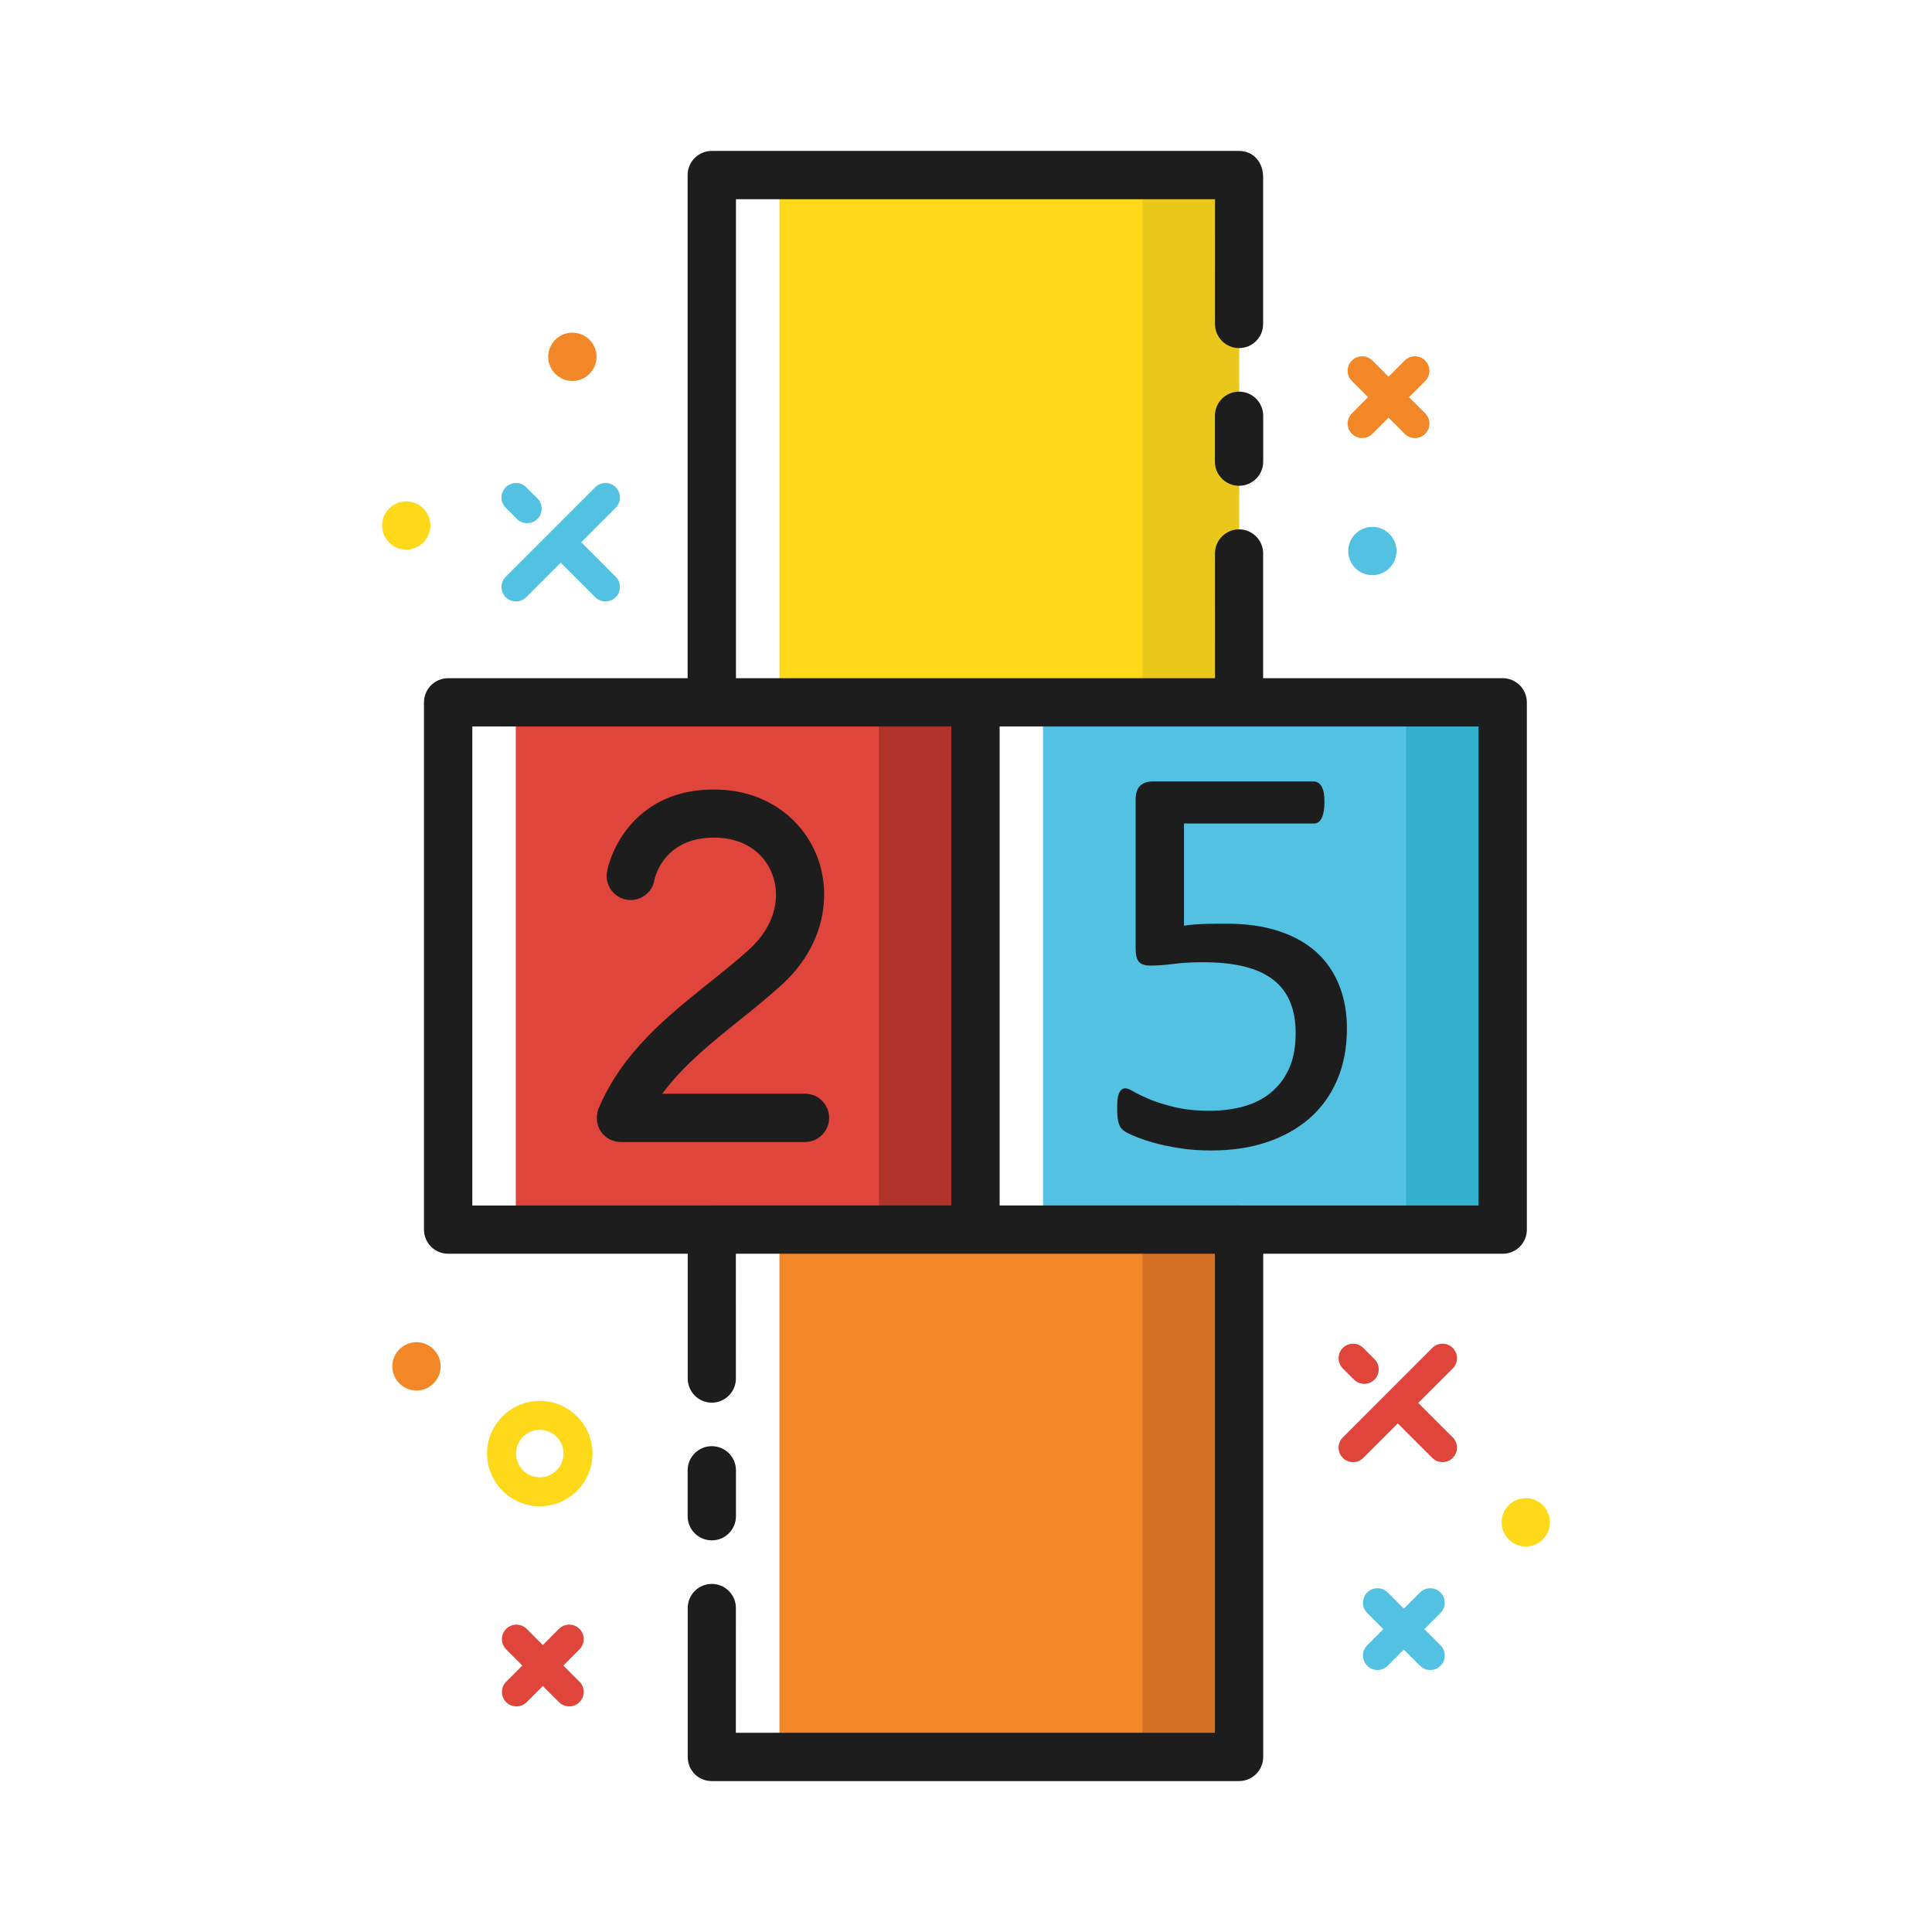 <?xml version="1.0" encoding="UTF-8"?> <!-- Creator: CorelDRAW 2017 --> <svg xmlns="http://www.w3.org/2000/svg" xmlns:xlink="http://www.w3.org/1999/xlink" xml:space="preserve" width="472px" height="472px" style="shape-rendering:geometricPrecision; text-rendering:geometricPrecision; image-rendering:optimizeQuality; fill-rule:evenodd; clip-rule:evenodd" viewBox="0 0 472 472"> <defs> <style type="text/css"> <![CDATA[ .fil0 {fill:#F18727} .fil6 {fill:#FDD91A} .fil4 {fill:#DF453A} .fil7 {fill:#EAC71B} .fil1 {fill:#D47124} .fil5 {fill:#AF3329} .fil2 {fill:#52C1E2} .fil3 {fill:#32B0CD} .fil8 {fill:#1D1D1E} .fil9 {fill:#1D1D1E;fill-rule:nonzero} ]]> </style> </defs> <g id="Слой_x0020_1">  <g id="_2082484871904"> <polygon class="fil0" points="190.42,429.22 302.71,429.22 302.71,300.41 190.42,300.41 "></polygon> <polygon class="fil1" points="279.11,429.22 302.71,429.22 302.71,300.41 279.11,300.41 "></polygon> <polygon class="fil2" points="254.83,300.41 367.12,300.41 367.12,171.59 254.83,171.59 "></polygon> <polygon class="fil3" points="343.52,300.41 367.12,300.41 367.12,171.59 343.52,171.59 "></polygon> <polygon class="fil4" points="126.01,300.41 238.3,300.41 238.3,171.59 126.01,171.59 "></polygon> <polygon class="fil5" points="214.71,300.41 238.3,300.41 238.3,171.59 214.71,171.59 "></polygon> <polygon class="fil6" points="190.42,171.59 302.71,171.59 302.71,42.77 190.42,42.77 "></polygon> <polygon class="fil7" points="279.11,171.59 302.71,171.59 302.71,42.77 279.11,42.77 "></polygon> <path class="fil6" d="M131.87 342.24c3.55,0 6.76,1.45 9.09,3.77l0.02 0.02c2.33,2.32 3.77,5.54 3.77,9.09 0,3.54 -1.44,6.76 -3.77,9.09l-0.02 0.01c-2.33,2.33 -5.54,3.77 -9.09,3.77 -3.54,0 -6.76,-1.44 -9.09,-3.77l-0.01 -0.01c-2.33,-2.33 -3.78,-5.55 -3.78,-9.09 0,-3.55 1.45,-6.77 3.78,-9.09l0.01 -0.02c2.33,-2.32 5.55,-3.77 9.09,-3.77l0 0zm4.11 8.77c-1.05,-1.04 -2.5,-1.69 -4.11,-1.69 -1.6,0 -3.06,0.65 -4.1,1.69 -1.05,1.05 -1.69,2.5 -1.69,4.11 0,1.6 0.64,3.05 1.69,4.1 1.04,1.05 2.5,1.69 4.1,1.69 1.61,0 3.06,-0.64 4.11,-1.69 1.04,-1.05 1.69,-2.5 1.69,-4.1 0,-1.61 -0.65,-3.06 -1.69,-4.11z"></path> <path class="fil2" d="M145.42 119.04c1.38,-1.38 3.62,-1.38 5,0 1.38,1.38 1.38,3.62 0,5.01l-8.43 8.42 1.64 1.63 3.4 3.4 3.39 3.4c1.38,1.38 1.38,3.62 0,5 -1.38,1.38 -3.62,1.38 -5,0l-3.4 -3.4 -3.4 -3.39 -1.63 -1.64 -8.43 8.43c-1.38,1.38 -3.62,1.38 -5,0 -1.38,-1.38 -1.38,-3.62 0,-5l21.86 -21.86 0 0zm-21.86 5.01l2.73 2.73c1.38,1.38 3.62,1.38 5.01,0 1.38,-1.38 1.38,-3.62 0,-5.01l-2.74 -2.73c-1.38,-1.38 -3.62,-1.38 -5,0 -1.38,1.38 -1.38,3.62 0,5.01z"></path> <path class="fil2" d="M346.92 389.06c1.38,-1.39 3.62,-1.39 5,0 1.38,1.38 1.38,3.62 0,5l-3.94 3.95 3.94 3.94c1.38,1.38 1.38,3.62 0,5.01 -1.38,1.38 -3.62,1.38 -5,0l-3.95 -3.95 -3.94 3.95c-1.39,1.38 -3.63,1.38 -5.01,0 -1.38,-1.39 -1.38,-3.63 0,-5.01l3.94 -3.94 -3.94 -3.95c-1.38,-1.38 -1.38,-3.62 0,-5 1.38,-1.39 3.62,-1.39 5.01,0l3.94 3.94 3.95 -3.94z"></path> <path class="fil8" d="M168.02 392.83c0,-3.24 2.63,-5.87 5.88,-5.87 3.24,0 5.88,2.63 5.88,5.87l-0.01 30.5 117.04 0 0 -117.03 -117.04 0 0.01 30.5c0,3.24 -2.64,5.88 -5.88,5.88 -3.25,0 -5.88,-2.64 -5.88,-5.88l0 -30.5 -58.53 0c-3.26,0 -5.91,-2.63 -5.91,-5.89l0 -128.82c0,-3.26 2.65,-5.9 5.91,-5.9l58.5 0 0 -122.92c0,-3.26 2.65,-5.9 5.9,-5.9l128.82 0c3.58,0 5.9,2.86 5.88,6.42l0 35.87c0,3.25 -2.63,5.88 -5.88,5.88 -3.24,0 -5.88,-2.63 -5.88,-5.88l0.01 -30.49 -117.04 0 0 117.02 117.04 0 -0.01 -30.49c0,-3.24 2.64,-5.88 5.88,-5.88 3.25,0 5.88,2.64 5.88,5.88l0 30.49 58.53 0c3.26,0 5.9,2.64 5.9,5.9l0 128.82c0,3.26 -2.64,5.89 -5.9,5.89l-58.51 0 0 122.92c0,3.26 -2.64,5.91 -5.9,5.91l-128.82 0c-3.31,0 -5.87,-2.6 -5.87,-5.91l0 -36.39 0 0zm-8.15 -177.79c0.25,-1.39 1.51,-5.08 5.12,-7.7 2.24,-1.63 5.44,-2.8 9.96,-2.7 4.83,0.11 8.64,1.92 11.14,4.68 1.14,1.26 2.02,2.74 2.62,4.37 0.61,1.65 0.91,3.42 0.87,5.22 -0.09,4.35 -2.13,9.04 -6.54,13.03 -2.91,2.64 -6.32,5.38 -9.75,8.13 -10.52,8.43 -21.21,17.01 -27.05,30.72 -1.54,4.24 1.27,8.15 5.41,8.21l45.01 0c3.25,0 5.9,-2.65 5.9,-5.91 0,-3.25 -2.65,-5.89 -5.9,-5.89l-34.86 0c5.07,-6.9 12.01,-12.46 18.87,-17.96 3.41,-2.74 6.81,-5.47 10.25,-8.59 7.01,-6.35 10.26,-14.11 10.42,-21.51 0.07,-3.32 -0.47,-6.53 -1.56,-9.5 -1.1,-2.99 -2.78,-5.78 -4.97,-8.2 -4.58,-5.04 -11.31,-8.37 -19.63,-8.55 -7.49,-0.17 -13.05,1.96 -17.1,4.91 -6.82,4.95 -9.28,12.35 -9.78,15.17 -0.57,3.19 1.55,6.25 4.75,6.82 3.19,0.57 6.24,-1.55 6.82,-4.75l0 0zm72.54 79.46l0 -117.01 -117.02 0 0 117.02 58.43 0 0.07 -0.01 58.52 0 0 0zm11.8 -117.01l0 117.01 58.5 0 0.08 0.01 58.43 0 0 -117.02 -117.01 0 0 0zm52.6 -75.91l0 11.21c0,3.25 2.64,5.89 5.9,5.89 3.26,0 5.9,-2.64 5.9,-5.89l0 -11.21c0,-3.26 -2.64,-5.9 -5.9,-5.9 -3.26,0 -5.9,2.64 -5.9,5.9l0 0zm-128.81 257.63l0 11.21c0,3.26 2.64,5.9 5.9,5.9 3.26,0 5.9,-2.64 5.9,-5.9l0 -11.21c0,-3.26 -2.64,-5.9 -5.9,-5.9 -3.26,0 -5.9,2.64 -5.9,5.9z"></path> <path class="fil0" d="M343.17 88.08c1.39,-1.38 3.63,-1.38 5.01,0 1.38,1.39 1.38,3.62 0,5.01l-3.95 3.94 3.95 3.95c1.38,1.38 1.38,3.62 0,5 -1.38,1.39 -3.62,1.39 -5.01,0l-3.94 -3.94 -3.95 3.94c-1.38,1.39 -3.62,1.39 -5,0 -1.39,-1.38 -1.39,-3.62 0,-5l3.94 -3.95 -3.94 -3.94c-1.39,-1.39 -1.39,-3.62 0,-5.01 1.38,-1.38 3.62,-1.38 5,0l3.95 3.95 3.94 -3.95z"></path> <path class="fil0" d="M139.83 93.07c3.25,0 5.91,-2.65 5.91,-5.9 0,-3.25 -2.66,-5.9 -5.91,-5.9 -3.24,0 -5.9,2.65 -5.9,5.9 0,3.25 2.66,5.9 5.9,5.9z"></path> <path class="fil4" d="M136.56 397.94c1.38,-1.37 3.62,-1.37 5,0 1.39,1.39 1.39,3.63 0,5.01l-3.94 3.95 3.94 3.94c1.39,1.38 1.39,3.63 0,5.01 -1.38,1.38 -3.62,1.38 -5,0l-3.94 -3.95 -3.95 3.95c-1.38,1.38 -3.62,1.38 -5,0 -1.39,-1.38 -1.39,-3.63 0,-5.01l3.94 -3.94 -3.94 -3.95c-1.39,-1.38 -1.39,-3.62 0,-5.01 1.38,-1.37 3.62,-1.37 5,0l3.95 3.95 3.94 -3.95z"></path> <path class="fil0" d="M101.75 339.71c3.25,0 5.9,-2.65 5.9,-5.9 0,-3.25 -2.65,-5.9 -5.9,-5.9 -3.25,0 -5.9,2.65 -5.9,5.9 0,3.25 2.65,5.9 5.9,5.9z"></path> <path class="fil6" d="M99.25 134.28c3.25,0 5.9,-2.65 5.9,-5.9 0,-3.25 -2.65,-5.9 -5.9,-5.9 -3.25,0 -5.9,2.65 -5.9,5.9 0,3.25 2.65,5.9 5.9,5.9z"></path> <path class="fil4" d="M349.91 329.31c1.38,-1.38 3.63,-1.38 5.01,0 1.38,1.39 1.38,3.63 0,5.01l-8.43 8.43 1.27 1.26 3.58 3.58 3.58 3.58c1.38,1.38 1.38,3.62 0,5 -1.38,1.39 -3.63,1.39 -5.01,0l-3.58 -3.58 -3.58 -3.58 -1.26 -1.26 -8.43 8.42c-1.38,1.39 -3.62,1.39 -5,0 -1.38,-1.38 -1.38,-3.62 0,-5l21.85 -21.86 0 0zm-21.85 5.01l2.73 2.73c1.38,1.38 3.62,1.38 5.01,0 1.37,-1.38 1.37,-3.62 0,-5.01l-2.74 -2.73c-1.38,-1.38 -3.62,-1.38 -5,0 -1.38,1.39 -1.38,3.63 0,5.01z"></path> <path class="fil6" d="M372.75 377.81c3.25,0 5.9,-2.66 5.9,-5.91 0,-3.25 -2.65,-5.9 -5.9,-5.9 -3.25,0 -5.9,2.65 -5.9,5.9 0,3.25 2.65,5.91 5.9,5.91z"></path> <path class="fil2" d="M335.28 140.52c3.25,0 5.9,-2.65 5.9,-5.9 0,-3.25 -2.65,-5.9 -5.9,-5.9 -3.25,0 -5.9,2.65 -5.9,5.9 0,3.25 2.65,5.9 5.9,5.9z"></path> <path class="fil9" d="M329.06 251.21c0,4.76 -0.8,8.98 -2.42,12.71 -1.59,3.7 -3.87,6.82 -6.8,9.37 -2.93,2.53 -6.42,4.45 -10.47,5.79 -4.04,1.34 -8.54,1.99 -13.48,1.99 -2.77,0 -5.37,-0.18 -7.83,-0.58 -2.49,-0.38 -4.69,-0.87 -6.61,-1.43 -1.92,-0.56 -3.5,-1.13 -4.74,-1.69 -1.24,-0.54 -2.01,-0.96 -2.36,-1.29 -0.36,-0.33 -0.59,-0.61 -0.73,-0.89 -0.14,-0.28 -0.26,-0.61 -0.38,-0.99 -0.11,-0.39 -0.18,-0.89 -0.23,-1.47 -0.05,-0.59 -0.07,-1.31 -0.07,-2.13 0,-0.78 0.02,-1.46 0.09,-2.09 0.07,-0.61 0.21,-1.1 0.4,-1.5 0.17,-0.38 0.4,-0.68 0.63,-0.84 0.26,-0.19 0.54,-0.29 0.87,-0.29 0.47,0 1.17,0.29 2.14,0.87 0.96,0.56 2.25,1.17 3.86,1.85 1.64,0.66 3.64,1.29 6.05,1.88 2.42,0.58 5.25,0.89 8.56,0.89 3.07,0 5.88,-0.38 8.44,-1.1 2.55,-0.73 4.78,-1.88 6.63,-3.45 1.85,-1.55 3.3,-3.49 4.36,-5.86 1.05,-2.37 1.57,-5.23 1.57,-8.63 0,-2.83 -0.45,-5.34 -1.34,-7.52 -0.89,-2.18 -2.27,-3.98 -4.12,-5.44 -1.86,-1.43 -4.2,-2.51 -7.06,-3.23 -2.83,-0.71 -6.21,-1.06 -10.15,-1.06 -2.81,0 -5.2,0.14 -7.22,0.42 -2.01,0.26 -3.89,0.4 -5.65,0.4 -1.26,0 -2.18,-0.3 -2.74,-0.89 -0.54,-0.58 -0.82,-1.73 -0.82,-3.42l0 -36.22c0,-1.5 0.35,-2.62 1.05,-3.35 0.73,-0.72 1.74,-1.1 3.08,-1.1l39.4 0c0.35,0 0.7,0.09 1.05,0.3 0.36,0.22 0.64,0.52 0.87,0.94 0.21,0.4 0.4,0.92 0.52,1.57 0.11,0.64 0.16,1.39 0.16,2.25 0,1.64 -0.21,2.93 -0.66,3.85 -0.44,0.91 -1.05,1.36 -1.85,1.36l-31.81 0 0 24.96c1.55,-0.23 3.12,-0.37 4.74,-0.42 1.62,-0.05 3.47,-0.07 5.6,-0.07 4.9,0 9.17,0.61 12.85,1.83 3.65,1.19 6.72,2.93 9.16,5.13 2.46,2.23 4.31,4.92 5.56,8.09 1.26,3.14 1.9,6.66 1.9,10.5z"></path> </g> </g> </svg> 